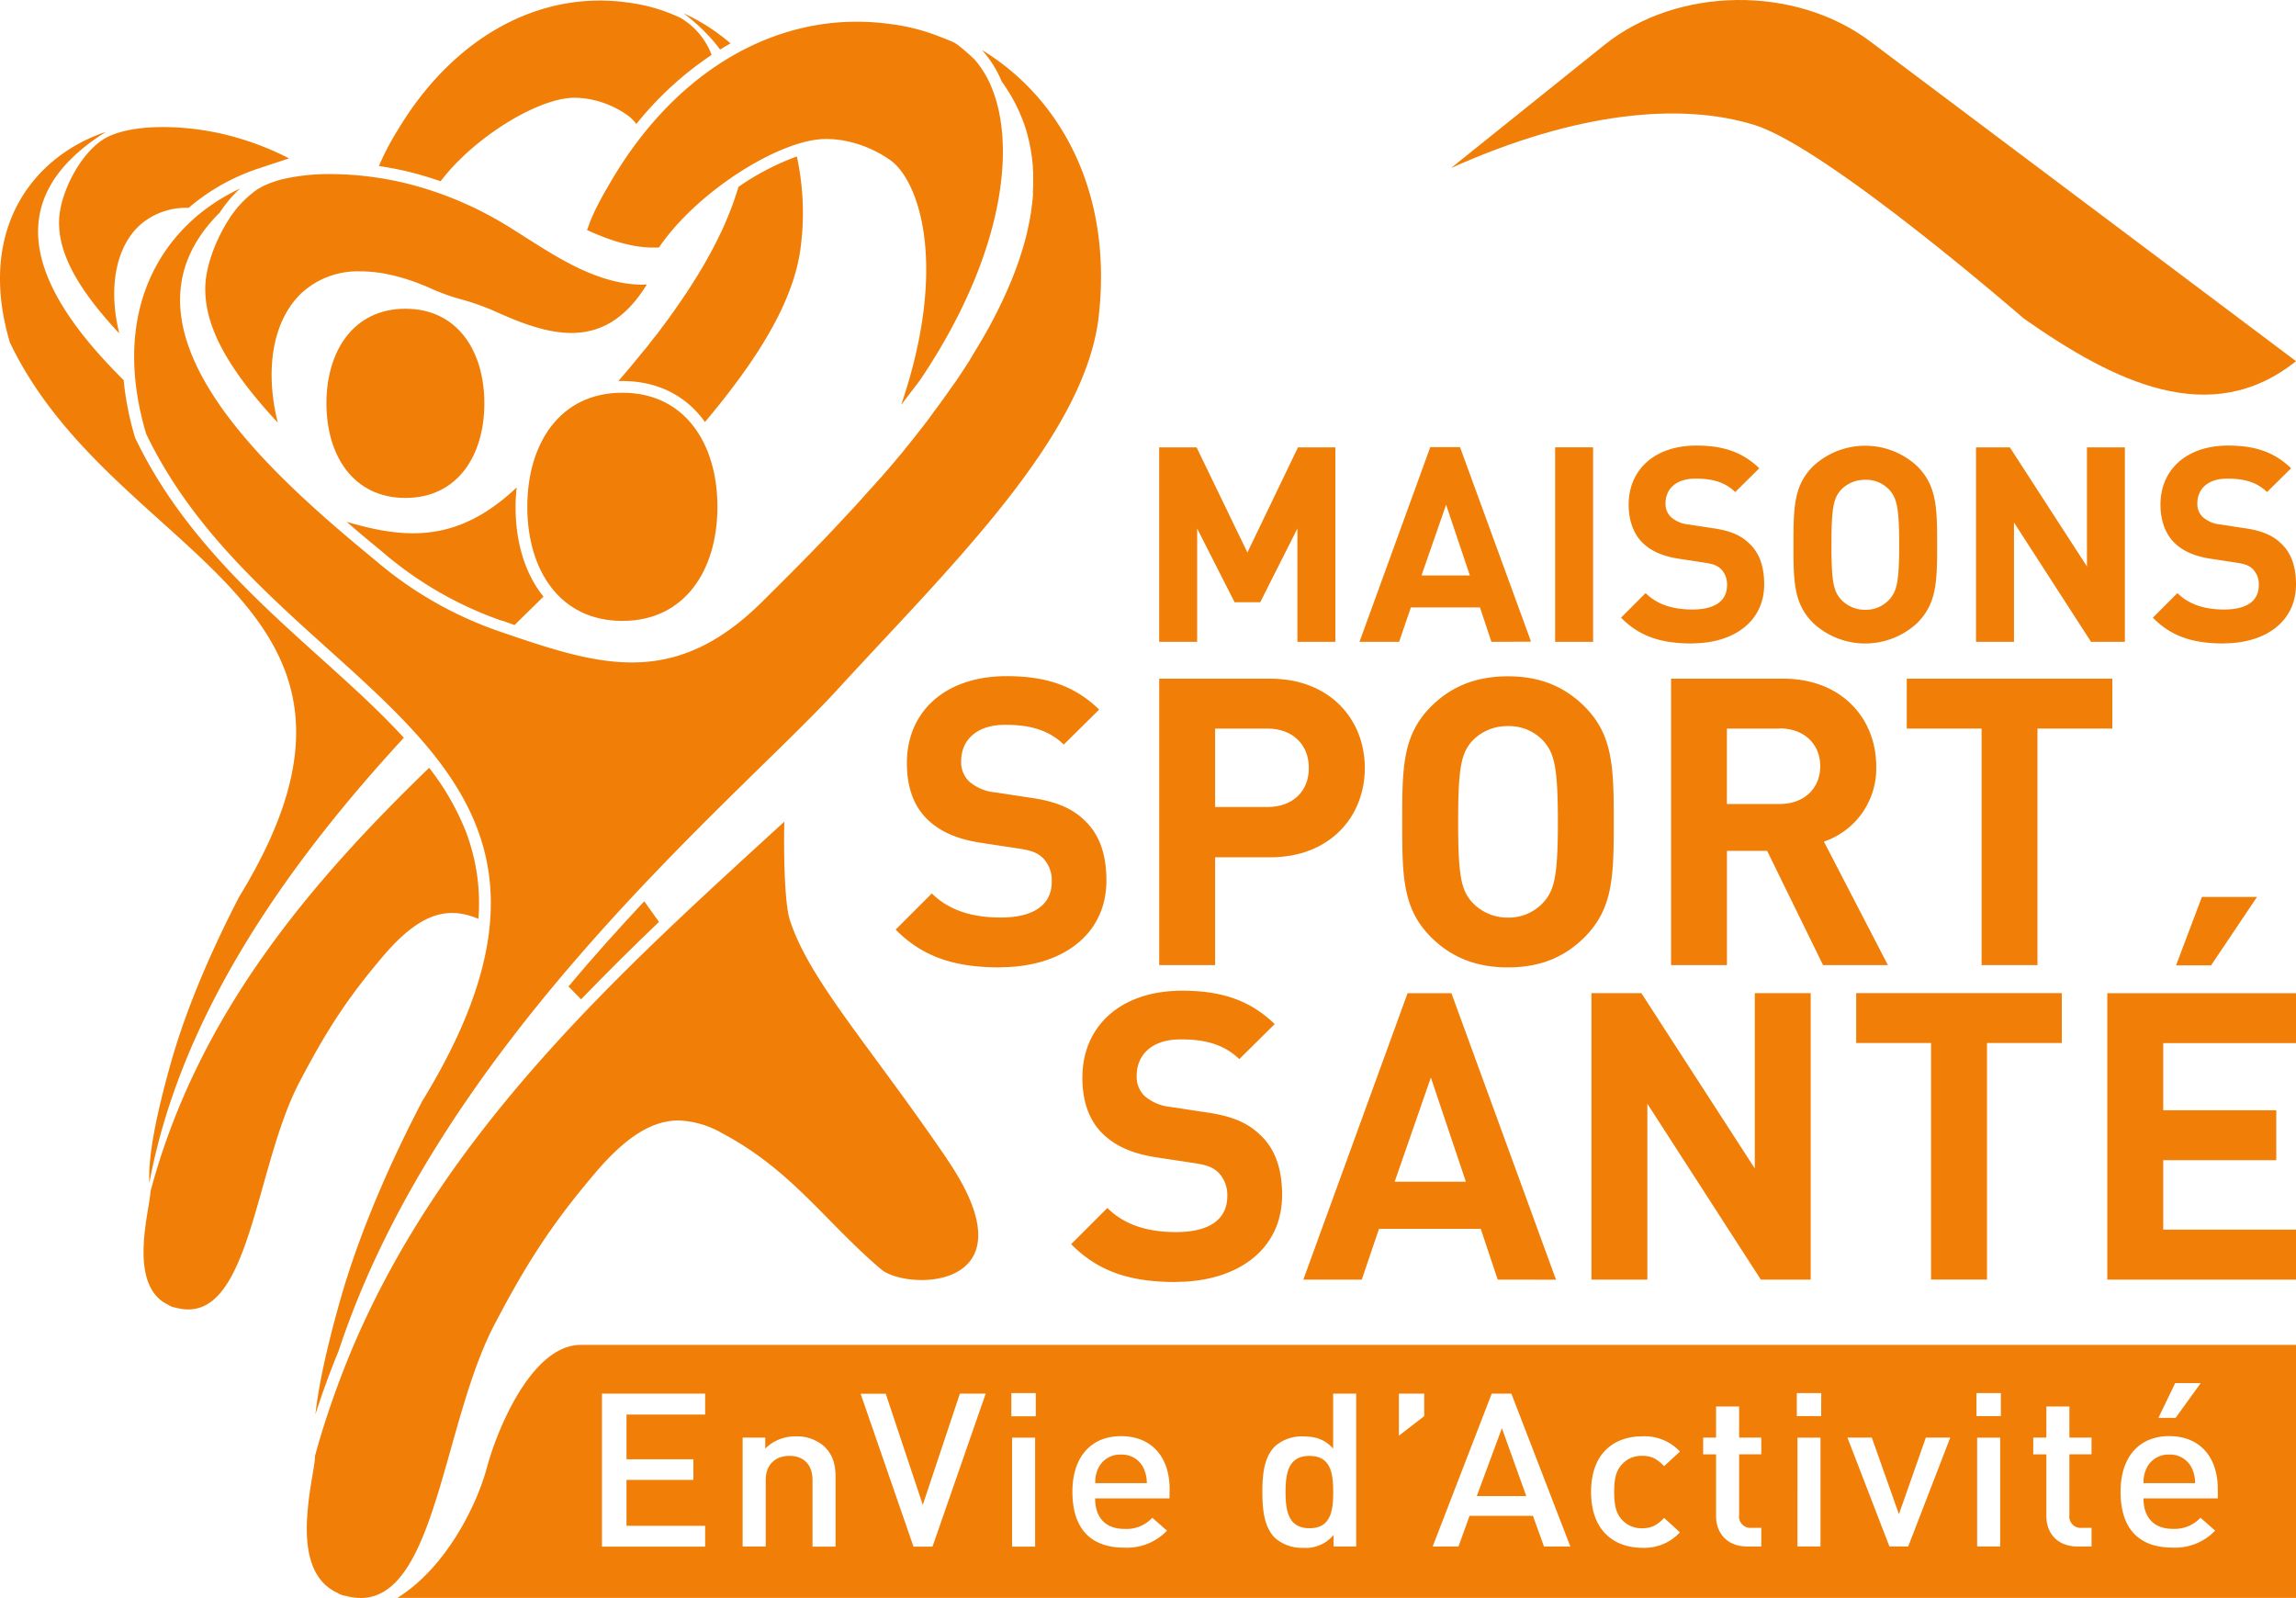 <svg xmlns="http://www.w3.org/2000/svg" viewBox="0 0 534 371.66"><defs><style>.ea897b8f-082f-4e5b-b229-88936c21d051{fill:#f07e07;}</style></defs><title>sport_sante_logo</title><g id="b2f7d15a-b1bb-4042-afd6-6d7ae61a9ab7" data-name="Calque 2"><g id="b3ff7445-79e0-4cee-9081-60d8a5e94520" data-name="Calque 1"><polygon class="ea897b8f-082f-4e5b-b229-88936c21d051" points="301.75 149.28 301.75 122.91 293.1 140.07 287.14 140.07 278.43 122.91 278.43 149.28 269.6 149.28 269.6 104.05 278.3 104.05 290.12 128.5 301.88 104.05 310.58 104.05 310.58 149.28 301.75 149.28"></polygon><path class="ea897b8f-082f-4e5b-b229-88936c21d051" d="M346.88,149.28l-2.67-8H328.14l-2.74,8h-9.21L332.65,104h6.92l16.52,45.24Zm-10.55-31.89-5.72,16.45h11.25Z"></path><rect class="ea897b8f-082f-4e5b-b229-88936c21d051" x="361.69" y="104.04" width="8.83" height="45.24"></rect><path class="ea897b8f-082f-4e5b-b229-88936c21d051" d="M393.54,149.66c-6.86,0-12.07-1.46-16.52-6l5.71-5.72c2.87,2.86,6.74,3.82,10.87,3.82,5.27,0,8.07-2,8.07-5.66a5.08,5.08,0,0,0-1.4-3.75c-.89-.82-1.78-1.2-4.06-1.52l-5.4-.83c-4-.57-6.74-1.78-8.77-3.75s-3.25-5.08-3.25-8.89c0-8.07,6-13.73,15.76-13.73,6.23,0,10.74,1.53,14.62,5.28l-5.59,5.53c-2.8-2.74-6.29-3.12-9.28-3.12-4.7,0-6.93,2.6-6.93,5.72a4.18,4.18,0,0,0,1.27,3.23,7.2,7.2,0,0,0,4.13,1.72l5.41.83c4.13.57,6.67,1.65,8.64,3.56,2.41,2.23,3.49,5.46,3.49,9.53,0,8.77-7.24,13.72-16.77,13.72"></path><path class="ea897b8f-082f-4e5b-b229-88936c21d051" d="M445.9,144.9a17.76,17.76,0,0,1-24.2,0c-4.51-4.51-4.58-9.6-4.58-18.24s.07-13.72,4.58-18.23a17.76,17.76,0,0,1,24.2,0c4.52,4.51,4.64,9.59,4.64,18.23s-.12,13.73-4.64,18.24M439.49,114a7.36,7.36,0,0,0-5.66-2.41,7.61,7.61,0,0,0-5.72,2.41c-1.65,1.91-2.16,4.07-2.16,12.71s.51,10.74,2.16,12.65a7.65,7.65,0,0,0,5.72,2.47,7.4,7.4,0,0,0,5.66-2.47c1.65-1.91,2.22-4,2.22-12.65s-.57-10.8-2.22-12.71"></path><polygon class="ea897b8f-082f-4e5b-b229-88936c21d051" points="486.33 149.28 468.41 121.52 468.41 149.28 459.58 149.28 459.58 104.05 467.45 104.05 485.38 131.75 485.38 104.05 494.2 104.05 494.2 149.28 486.33 149.28"></polygon><path class="ea897b8f-082f-4e5b-b229-88936c21d051" d="M517.22,149.66c-6.86,0-12.07-1.46-16.51-6l5.71-5.72c2.87,2.86,6.74,3.82,10.87,3.82,5.27,0,8.06-2,8.06-5.66a5.08,5.08,0,0,0-1.39-3.75c-.89-.82-1.78-1.2-4.06-1.52l-5.41-.83c-4-.57-6.73-1.78-8.76-3.75s-3.25-5.08-3.25-8.89c0-8.07,6-13.73,15.76-13.73,6.23,0,10.74,1.53,14.62,5.28l-5.6,5.53c-2.79-2.74-6.28-3.12-9.27-3.12-4.71,0-6.93,2.6-6.93,5.72a4.18,4.18,0,0,0,1.27,3.23,7.2,7.2,0,0,0,4.13,1.72l5.4.83c4.13.57,6.67,1.65,8.65,3.56,2.41,2.23,3.49,5.46,3.49,9.53,0,8.77-7.24,13.72-16.78,13.72"></path><path class="ea897b8f-082f-4e5b-b229-88936c21d051" d="M232.64,225c-10.1,0-17.78-2.15-24.33-8.79l8.42-8.42c4.21,4.2,9.92,5.61,16,5.61,7.77,0,11.89-3,11.89-8.33a7.5,7.5,0,0,0-2.06-5.52c-1.31-1.22-2.62-1.78-6-2.25l-7.95-1.21c-5.9-.84-9.92-2.62-12.92-5.52-3.18-3.09-4.77-7.48-4.77-13.1,0-11.88,8.8-20.21,23.21-20.21,9.17,0,15.81,2.24,21.51,7.77l-8.23,8.14c-4.11-4-9.27-4.59-13.66-4.59-6.92,0-10.2,3.84-10.2,8.42a6.21,6.21,0,0,0,1.87,4.77,10.8,10.8,0,0,0,6.09,2.53l7.95,1.21c6.08.85,9.82,2.44,12.72,5.24,3.56,3.28,5.15,8.05,5.15,14,0,12.91-10.66,20.21-24.7,20.21"></path><path class="ea897b8f-082f-4e5b-b229-88936c21d051" d="M295.42,199.39H282.61v25.07h-13V157.85h25.82c13.85,0,22,9.45,22,20.77s-8.14,20.77-22,20.77m-.65-29.94H282.61V187.7h12.16c5.89,0,9.64-3.65,9.64-9.08s-3.75-9.17-9.64-9.17"></path><path class="ea897b8f-082f-4e5b-b229-88936c21d051" d="M368.51,218c-4.5,4.49-10.11,7-17.78,7s-13.38-2.53-17.87-7c-6.65-6.64-6.74-14.13-6.74-26.85s.09-20.21,6.74-26.85c4.49-4.49,10.2-7,17.87-7s13.28,2.53,17.78,7c6.64,6.64,6.82,14.13,6.82,26.85s-.18,20.21-6.82,26.85m-9.45-45.56a10.82,10.82,0,0,0-8.33-3.56,11.14,11.14,0,0,0-8.42,3.56c-2.43,2.81-3.18,6-3.18,18.71s.75,15.81,3.18,18.62a11.24,11.24,0,0,0,8.42,3.65,10.91,10.91,0,0,0,8.33-3.65c2.43-2.81,3.27-5.9,3.27-18.62s-.84-15.9-3.27-18.71"></path><path class="ea897b8f-082f-4e5b-b229-88936c21d051" d="M424,224.46l-13-26.57h-9.35v26.57h-13V157.85h26.11c13.56,0,21.61,9.26,21.61,20.4a17.94,17.94,0,0,1-12.17,17.49l14.88,28.72Zm-10.11-55H401.64V187h12.25c5.71,0,9.46-3.65,9.46-8.79s-3.75-8.8-9.46-8.8"></path><polygon class="ea897b8f-082f-4e5b-b229-88936c21d051" points="473.87 169.45 473.87 224.46 460.87 224.46 460.87 169.45 443.47 169.45 443.47 157.85 491.28 157.85 491.28 169.45 473.87 169.45"></polygon><path class="ea897b8f-082f-4e5b-b229-88936c21d051" d="M273.46,298.17c-10.11,0-17.78-2.16-24.33-8.8l8.42-8.42c4.21,4.21,9.92,5.61,16,5.61,7.77,0,11.89-3,11.89-8.33a7.52,7.52,0,0,0-2.06-5.52c-1.31-1.21-2.62-1.78-6-2.25l-7.95-1.21c-5.9-.84-9.92-2.62-12.92-5.52-3.18-3.09-4.77-7.49-4.77-13.1,0-11.88,8.8-20.21,23.2-20.21,9.18,0,15.82,2.24,21.53,7.76l-8.24,8.15c-4.11-4-9.26-4.59-13.66-4.59-6.93,0-10.2,3.84-10.2,8.42a6.23,6.23,0,0,0,1.87,4.78,10.83,10.83,0,0,0,6.08,2.52l8,1.22c6.08.84,9.83,2.43,12.73,5.24,3.55,3.27,5.14,8,5.14,14,0,12.92-10.66,20.22-24.7,20.22"></path><path class="ea897b8f-082f-4e5b-b229-88936c21d051" d="M348.33,297.61l-3.94-11.8H320.72l-4,11.8H303.13L327.37,231h10.2l24.32,66.63Zm-15.54-47-8.42,24.23h16.56Z"></path><polygon class="ea897b8f-082f-4e5b-b229-88936c21d051" points="409.53 297.61 383.14 256.71 383.14 297.61 370.13 297.61 370.13 230.98 381.74 230.98 408.13 271.77 408.13 230.98 421.13 230.98 421.13 297.61 409.53 297.61"></polygon><polygon class="ea897b8f-082f-4e5b-b229-88936c21d051" points="462.13 242.58 462.13 297.6 449.12 297.6 449.12 242.58 431.71 242.58 431.71 230.98 479.53 230.98 479.53 242.58 462.13 242.58"></polygon><path class="ea897b8f-082f-4e5b-b229-88936c21d051" d="M490.11,297.61V231H534v11.6H503.12v15.63h26.29v11.6H503.12V286H534v11.61Zm24.14-73.09h-8.14l6-15.9h12.82Z"></path><path class="ea897b8f-082f-4e5b-b229-88936c21d051" d="M337.48,39.08c29.34-13.17,53.63-15.29,70.6-10s62.61,45,62.61,45C491.79,88.9,514.15,99.88,534,84L434.93,9.61c-17.5-13.13-44.82-12.76-61.77.83Z"></path><path class="ea897b8f-082f-4e5b-b229-88936c21d051" d="M304.57,338.61c-4.89,0-5.58,3.9-5.58,8.39s.69,8.44,5.58,8.44,5.51-3.94,5.51-8.44-.67-8.39-5.51-8.39"></path><path class="ea897b8f-082f-4e5b-b229-88936c21d051" d="M260.73,338.31a5.58,5.58,0,0,0-5.31,3.2,7.43,7.43,0,0,0-.69,3.44h12a8.25,8.25,0,0,0-.74-3.44,5.55,5.55,0,0,0-5.25-3.2"></path><polygon class="ea897b8f-082f-4e5b-b229-88936c21d051" points="343.47 347.95 354.98 347.95 349.31 332.17 343.47 347.95"></polygon><path class="ea897b8f-082f-4e5b-b229-88936c21d051" d="M135.09,312.8c-11.66,0-19.69,20.45-21.8,28.37-2.53,9.47-9.9,23.71-20.89,30.47H534V312.8Zm370.81,8.88h5.94L506,329.77h-4ZM164,329H145.71v10.39h15.56v4.8H145.71v10.68H164v4.85H140V324.13H164Zm30.33,30.72h-5.36V344.26c0-3.95-2.37-5.65-5.36-5.65s-5.52,1.75-5.52,5.65v15.43h-5.37V334.36h5.26v2.55a9.82,9.82,0,0,1,7.1-2.84,9.53,9.53,0,0,1,6.57,2.3c2.05,1.89,2.68,4.29,2.68,7.13Zm22.55,0h-4.42l-12.3-35.56H206L214.62,350l8.63-25.87h6Zm23.87,0h-5.36V334.37h5.36Zm.15-30.32h-5.68V324h5.68ZM272,348.5h-17.3c0,4.39,2.37,7.09,6.78,7.09A8.15,8.15,0,0,0,268,353l3.42,3a12.84,12.84,0,0,1-10,3.95c-6.67,0-12-3.35-12-13,0-8.24,4.47-12.93,11.3-12.93,7.15,0,11.31,4.89,11.31,12.28Zm43.42,11.19h-5.26V357a8.39,8.39,0,0,1-7.05,3,9.48,9.48,0,0,1-6.51-2.25c-2.58-2.5-3-6.54-3-10.74s.41-8.19,3-10.69a9.39,9.39,0,0,1,6.46-2.24c2.84,0,5.05.65,7,2.84V324.13h5.36Zm15.82-30.32-5.89,4.55v-9.79h5.89Zm27.86,30.32-2.57-7.14H341.79l-2.58,7.14h-6l13.73-35.56h4.57l13.72,35.56ZM377,353.2a6.1,6.1,0,0,0,4.93,2.24c2.11,0,3.42-.64,5.11-2.4l3.68,3.35a11.27,11.27,0,0,1-8.79,3.6c-6,0-11.88-3.5-11.88-13s5.89-12.93,11.88-12.93a11.25,11.25,0,0,1,8.79,3.54l-3.68,3.4c-1.69-1.75-3-2.4-5.11-2.4a6.11,6.11,0,0,0-4.93,2.25c-1.16,1.4-1.58,3.2-1.58,6.14s.42,4.8,1.58,6.2m32.64-14.94h-5.16V352.4a2.64,2.64,0,0,0,2.95,2.94h2.21v4.35h-3.21c-5,0-7.31-3.4-7.31-7V338.26h-3v-3.9h3v-7.24h5.36v7.24h5.16Zm13.77,21.43h-5.36V334.37h5.36Zm.16-30.32H417.9V324h5.68Zm20.24,30.32h-4.37l-9.77-25.33h5.67l6.31,17.83,6.26-17.83h5.68Zm21.39,0h-5.36V334.37h5.36Zm.16-30.32h-5.68V324h5.68Zm21.08,8.89H481.3V352.4a2.63,2.63,0,0,0,2.94,2.94h2.21v4.35h-3.21c-5,0-7.3-3.4-7.3-7V338.26h-3.05v-3.9h3.05v-7.24h5.36v7.24h5.15Zm29.39,10.24h-17.3c0,4.39,2.37,7.09,6.78,7.09a8.16,8.16,0,0,0,6.47-2.59l3.42,3a12.85,12.85,0,0,1-10,3.95c-6.68,0-12-3.35-12-13,0-8.24,4.47-12.93,11.3-12.93,7.16,0,11.31,4.89,11.31,12.28Z"></path><path class="ea897b8f-082f-4e5b-b229-88936c21d051" d="M504.53,338.31a5.58,5.58,0,0,0-5.3,3.2,7.43,7.43,0,0,0-.69,3.44h12a8.1,8.1,0,0,0-.74-3.44,5.56,5.56,0,0,0-5.26-3.2"></path><path class="ea897b8f-082f-4e5b-b229-88936c21d051" d="M132.2,229.42q1.47,1.47,2.94,3c6-6.19,12-12.17,18.12-18-1.16-1.66-2.31-3.25-3.42-4.8-5.83,6.22-11.77,12.83-17.64,19.82"></path><path class="ea897b8f-082f-4e5b-b229-88936c21d051" d="M108.54,193.9a59.65,59.65,0,0,0-8.73-15.32C72.2,205.29,46,235.92,35,277.11c-.15,4.36-5.53,21.87,4.21,26.41a4.07,4.07,0,0,0,1.67.62c17.31,4.71,18.17-32.24,28.73-52.4C76,239.54,80.81,232.16,89,222.5c8.77-10.33,15.18-11.76,22.27-8.8a46.65,46.65,0,0,0-2.74-19.8"></path><path class="ea897b8f-082f-4e5b-b229-88936c21d051" d="M102.47,42.16c7.86-10.35,22.83-19.42,31.07-19.42a19,19,0,0,1,3.26.27A22.43,22.43,0,0,1,146,26.84a9.45,9.45,0,0,1,2,2,77.61,77.61,0,0,1,17.51-16.07,16.92,16.92,0,0,0-7.27-8.63A40.54,40.54,0,0,0,146.08.6C125.32-2.35,105.26,8.81,92.4,30.43a60,60,0,0,0-4.27,8.18c2.42.37,4.82.83,7.12,1.39s4.83,1.33,7.22,2.16"></path><path class="ea897b8f-082f-4e5b-b229-88936c21d051" d="M67.23,36.83a67.81,67.81,0,0,0-14.59-5.47c-9.78-2.41-21.2-2.53-27.36.37S14,44.59,13.75,51.1c-.29,7.54,4.06,15.81,14,26.46-2.59-10.41-.9-19.94,4.71-25.14a16.15,16.15,0,0,1,11.4-4.07A48.27,48.27,0,0,1,60,39.23Z"></path><path class="ea897b8f-082f-4e5b-b229-88936c21d051" d="M112.65,93.81c0-12.13-6.23-22-18.36-22s-18.37,9.9-18.37,22,6.23,22,18.37,22,18.36-9.89,18.36-22"></path><path class="ea897b8f-082f-4e5b-b229-88936c21d051" d="M74.44,152.93c-15.3-13.78-32.63-29.4-42.92-50.93l-.1-.19-.06-.21a70.39,70.39,0,0,1-2.6-13.18C10.55,70.34-3.1,48,24.66,30.66,7.83,36.28-5.54,53.18,2.3,79.65c24.42,51.1,95.89,59.45,53.33,128.92-5.94,11.49-12.06,25.1-15.89,38.65-3.25,11.52-5.36,21.68-5,27.89C42.34,234.25,69,198.65,93.92,171.59c-5.79-6.33-12.54-12.41-19.48-18.66"></path><path class="ea897b8f-082f-4e5b-b229-88936c21d051" d="M171.44,44.47c-.06.19-.13.39-.19.6-.13.39-.26.8-.4,1.2l-.22.64c-.14.4-.28.79-.43,1.19-.08.21-.15.42-.24.62-.16.44-.34.86-.51,1.29l-.21.51c-.5,1.2-1,2.41-1.6,3.61l-.26.54c-.2.42-.41.85-.62,1.27-.11.2-.21.42-.32.63-.2.39-.4.79-.61,1.18l-.35.66c-.22.39-.43.79-.65,1.19-.12.2-.23.4-.34.61l-.77,1.36c-.09.14-.17.29-.25.43-.35.6-.71,1.19-1.07,1.78-.07.13-.15.25-.22.37-.29.47-.58.94-.88,1.41l-.4.62c-.24.39-.49.77-.73,1.15l-.45.68c-.24.37-.49.73-.74,1.09s-.3.47-.46.68c-.26.39-.52.77-.79,1.15-.14.21-.27.41-.42.61-.34.49-.69,1-1.05,1.48l-.18.25L154.83,75l-.42.56-.86,1.15-.51.68-.79,1c-.19.23-.37.47-.56.71s-.51.66-.77,1-.37.48-.56.71l-.84,1c-.17.2-.33.41-.5.62-.43.53-.87,1.07-1.32,1.6-.11.14-.22.28-.34.41l-1,1.21-.56.66-.8.94c-.21.24-.41.48-.62.71l-.56.66c.31,0,.62,0,.94,0,7.78,0,14.24,3.06,18.7,8.85.17.22.32.47.49.7,11.59-13.82,20.81-27.76,22.32-41.09a61.86,61.86,0,0,0-.94-20.69,59.24,59.24,0,0,0-13.58,7.08c-.1.34-.19.67-.3,1"></path><path class="ea897b8f-082f-4e5b-b229-88936c21d051" d="M116.71,144.32l.13.05,2.83,1,6.73-6.61c-.11-.15-.23-.29-.35-.44-4-5.22-6.14-12.27-6.14-20.41a41.83,41.83,0,0,1,.26-4.54c-13.61,12.85-25.62,12.1-39.53,8,3,2.64,5.89,5,8.31,7a85.62,85.62,0,0,0,27.76,16"></path><path class="ea897b8f-082f-4e5b-b229-88936c21d051" d="M159,3.1c.59.45,1.16.9,1.71,1.36.18.14.35.29.52.44l1.08.94.57.53.92.9.54.55c.3.31.58.62.87.93l.46.52c.32.36.62.73.91,1.1l.31.38c.2.25.38.52.58.78.81-.49,1.62-1,2.44-1.43A45.57,45.57,0,0,0,159,3.1"></path><path class="ea897b8f-082f-4e5b-b229-88936c21d051" d="M149.67,66.22c-10.14,0-19.26-5.81-27.42-11-2.78-1.78-5.4-3.45-8-4.85a82.6,82.6,0,0,0-19.68-7.7,75.59,75.59,0,0,0-17.69-2.18,48.06,48.06,0,0,0-10.31,1,24.36,24.36,0,0,0-5,1.62c-.45.22-.9.47-1.34.74l-.09,0a24.36,24.36,0,0,0-7,7.3C50.05,56,47.93,61.92,47.76,66.44c-.34,9.07,4.89,19,16.85,31.86-3.13-12.53-1.1-24,5.66-30.27a19.38,19.38,0,0,1,13.59-4.92c5.09,0,10.88,1.45,17.16,4.34a47.86,47.86,0,0,0,6.18,2.15,59.29,59.29,0,0,1,8,2.84c5.92,2.69,12,5,17.69,5,6.35,0,12.37-2.86,17.54-11.26h-.79"></path><path class="ea897b8f-082f-4e5b-b229-88936c21d051" d="M230.64,20.37a23.77,23.77,0,0,0-3.92-6.48l-.34-.33-.66-.62c-.41-.37-.84-.74-1.27-1.11l-.61-.52-1.18-.94c-.29-.18-.56-.36-.85-.53-1.66-.7-3.1-1.27-4.4-1.75A46.09,46.09,0,0,0,207.13,5.6a56.92,56.92,0,0,0-7.9-.55c-22.12,0-42.89,13.21-56.75,36.49-4,6.69-5,9.34-5.62,11.09-.11.31-.22.59-.33.86,3.83,1.8,9.78,4.09,15.32,4.09.47,0,.94,0,1.39,0,9-13.22,28.37-25.25,38.79-25.25a23.5,23.5,0,0,1,3.92.31,27.39,27.39,0,0,1,11.14,4.63c6.54,4.62,13.63,24.22,2.51,56.89l4.4-5.78c18.86-28,22.61-53.42,16.64-68"></path><path class="ea897b8f-082f-4e5b-b229-88936c21d051" d="M220.21,269.48c-4.71-6.89-9.12-13-13.16-18.51-11.57-15.79-20-26.65-23.35-37-1.41-4.35-1.42-18.36-1.28-22.87C145,225.39,103.13,262.63,81.47,314.74q-3.3,8-6,16.4c-.78,2.47-1.52,4.95-2.2,7.48,0,1.41-.54,3.95-1,7a71.92,71.92,0,0,0-.87,8c-.31,6.87.87,13.95,7,16.81a4.93,4.93,0,0,0,2,.74,13.45,13.45,0,0,0,3.49.49c17.51,0,19.14-40.74,31.11-63.59,7.7-14.7,13.51-23.57,23.39-35.22,7.47-8.8,13.52-12.25,19.45-12.25a21.85,21.85,0,0,1,10.18,3c16.1,8.55,23.93,20.56,36.87,31.59,1.74,1.48,5.49,2.52,9.45,2.52,9.78,0,20.81-6.36,5.86-28.2"></path><path class="ea897b8f-082f-4e5b-b229-88936c21d051" d="M144.75,144.41c14.62,0,22.11-11.92,22.11-26.53s-7.49-26.54-22.11-26.54-22.11,11.92-22.11,26.54,7.5,26.53,22.11,26.53"></path><path class="ea897b8f-082f-4e5b-b229-88936c21d051" d="M240.27,44.86c0,.22,0,.43-.05.65,0,.49-.08,1-.12,1.46,0,.25-.06.5-.1.75-.05.46-.11.93-.18,1.39,0,.25-.07.51-.11.75-.08.49-.17,1-.26,1.46,0,.23-.08.45-.13.67-.12.61-.25,1.21-.4,1.82l-.06.32c-.17.72-.36,1.44-.56,2.17-.05.15-.09.31-.13.47-.16.56-.32,1.11-.5,1.67-.07.25-.15.48-.23.72-.15.49-.31,1-.47,1.46-.09.25-.19.51-.27.77-.17.48-.35,1-.53,1.43-.09.26-.18.5-.28.75-.2.52-.4,1-.61,1.56-.09.2-.17.4-.26.61q-.9,2.17-1.93,4.35c-.1.21-.2.43-.31.64q-.36.76-.75,1.53c-.12.26-.25.51-.39.76-.23.48-.48,1-.73,1.42l-.42.79c-.26.48-.51,1-.78,1.44l-.41.73L228.37,79l-.3.52c-.42.72-.85,1.43-1.29,2.15l-.27.44-1,1.69-.48.76c-.3.45-.59.92-.89,1.38l-.54.82-.89,1.32c-.18.28-.36.55-.55.82l-1,1.38c-.17.24-.34.48-.5.73-.42.59-.85,1.18-1.27,1.78l-.22.3c-.49.69-1,1.38-1.5,2.06l-.51.68-1,1.38-.62.82-.94,1.23c-.23.28-.45.57-.67.85l-.94,1.19c-.22.29-.44.57-.67.85l-1,1.26c-.2.24-.39.49-.6.73-.52.65-1,1.29-1.58,1.93l-.42.5c-.4.49-.81,1-1.22,1.45l-.66.8-1,1.13c-.26.29-.5.58-.75.87l-.91,1-.76.87-.93,1-.72.81c-.35.39-.69.78-1.05,1.17l-.61.69-1.58,1.73c-.24.26-.47.52-.71.77s-.62.69-.93,1l-.79.84-.84.91-.81.86-.83.88-.78.82-.22.24h0c-5.62,5.9-11,11.22-15.52,15.71-10.51,10.37-20.2,13.95-30.15,13.95-9.76,0-19.78-3.45-31.1-7.32a88.63,88.63,0,0,1-28.67-16.52C62,109.51,24.28,76.05,51.12,49.43a30.23,30.23,0,0,1,4.7-5.57c-17.75,8.3-30.49,27.81-21.84,57,29.4,61.53,115.48,71.59,64.22,155.25C91,269.92,83.67,286.3,79.06,302.62c-2.83,10-4.93,19.2-5.7,26.34q2.43-7.59,5.41-14.8c23.83-72.32,92.74-128.37,116.06-153.85,25.64-28,57.47-58.49,60.7-86.67,3.31-29-8.9-50.9-27.14-62A25.51,25.51,0,0,1,233,19c.15.21.31.41.45.61s.17.26.26.39c.33.49.64,1,.94,1.46.14.21.26.42.38.63.25.42.48.83.71,1.24.13.23.25.47.37.7.21.41.41.81.6,1.22l.33.7c.19.43.37.87.55,1.32.08.2.17.4.25.61.22.58.43,1.16.62,1.76a1.89,1.89,0,0,0,.06.18c.21.65.4,1.32.57,2,0,.18.09.36.13.55.12.48.23,1,.33,1.45,0,.23.08.46.13.71.08.44.15.87.22,1.32,0,.24.07.49.1.74l.15,1.35.06.7c0,.5.06,1,.09,1.52a4.71,4.71,0,0,0,0,.53c0,.69,0,1.39,0,2.09a1.09,1.09,0,0,0,0,.18c0,.63-.05,1.27-.09,1.9"></path></g></g></svg>